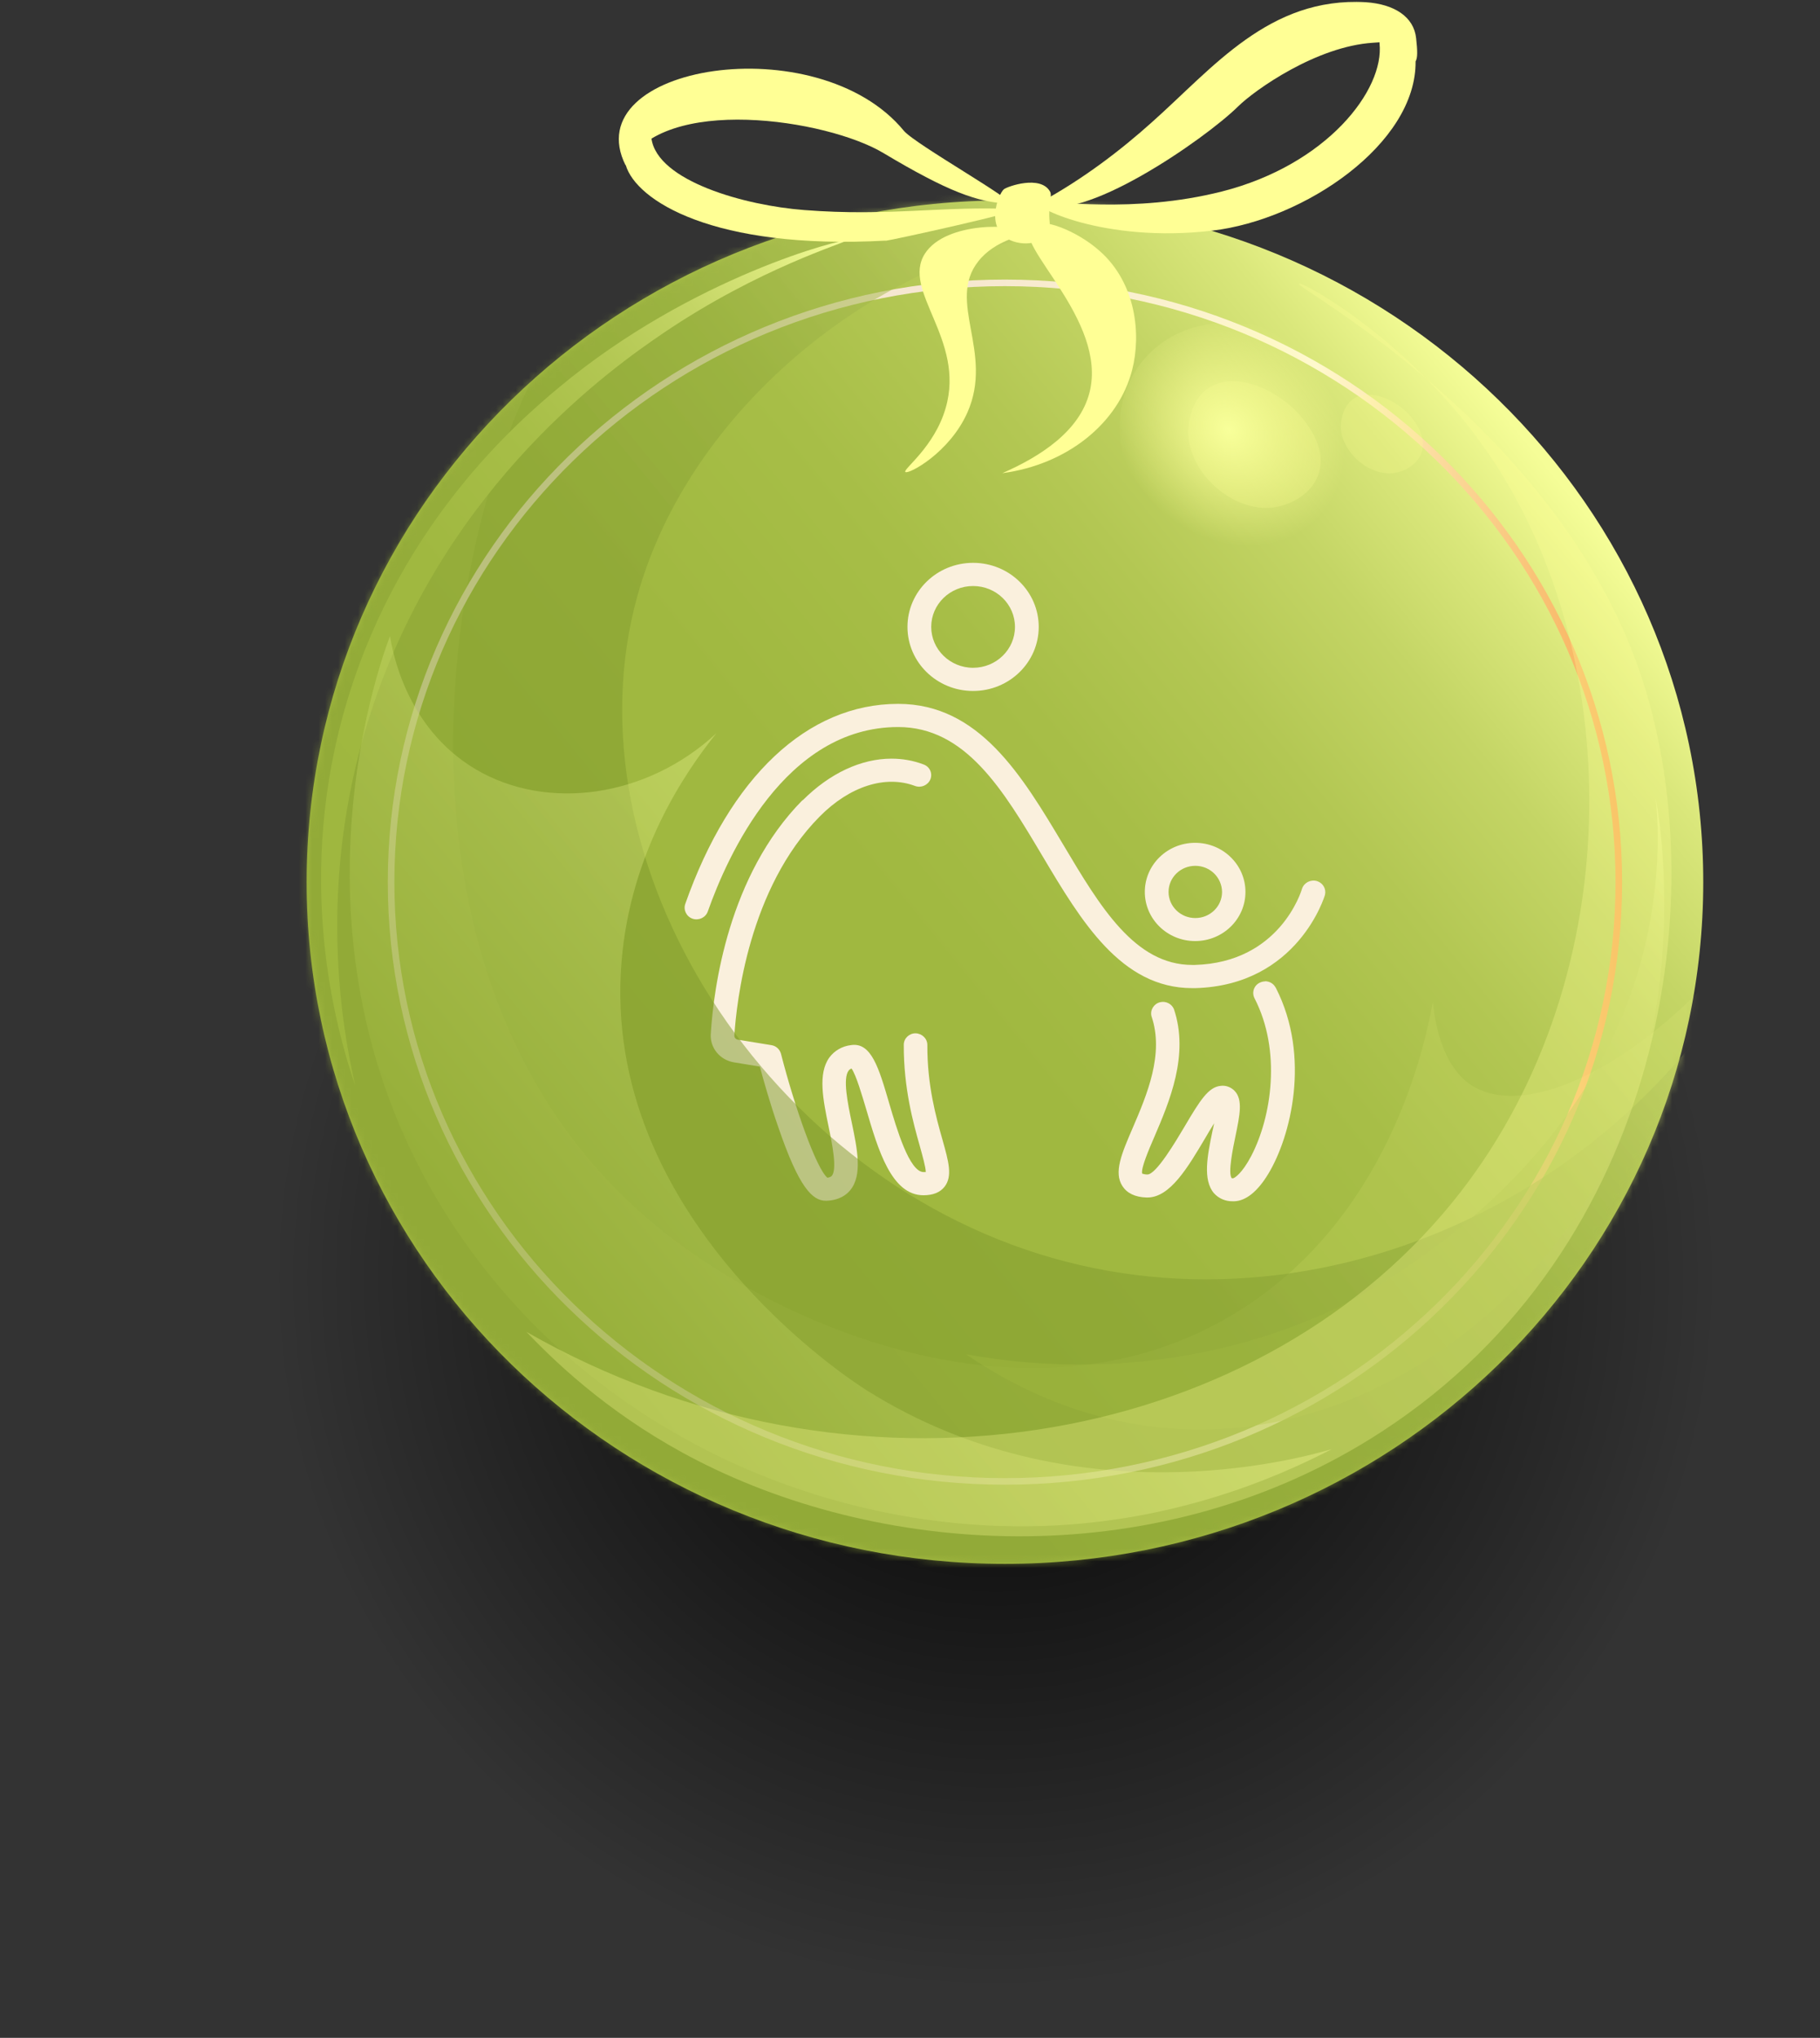 <?xml version="1.0" encoding="UTF-8"?> <svg xmlns="http://www.w3.org/2000/svg" width="277" height="310" viewBox="0 0 277 310" fill="none"><rect x="0" y="0" width="277" height="310" fill="#333333" stroke="none"/><g clip-path="url(#clip0_34_1601)"><path d="M151.504 309.093C216.443 309.093 269.086 257.727 269.086 194.364C269.086 131.001 216.443 79.635 151.504 79.635C86.565 79.635 33.922 131.001 33.922 194.364C33.922 257.727 86.565 309.093 151.504 309.093Z" fill="url(#paint0_radial_34_1601)"></path><path d="M152.95 237.893C211.648 237.893 259.231 191.464 259.231 134.191C259.231 76.917 211.648 30.488 152.95 30.488C94.252 30.488 46.668 76.917 46.668 134.191C46.668 191.464 94.252 237.893 152.95 237.893Z" fill="url(#paint1_linear_34_1601)"></path><path fill-rule="evenodd" clip-rule="evenodd" d="M181.442 150.312H181.575C181.575 150.312 181.816 150.312 181.95 150.312C197.562 149.868 201.632 136.255 201.659 136.124C201.873 135.236 201.364 134.321 200.454 134.034C199.517 133.747 198.499 134.243 198.178 135.158C198.044 135.628 194.75 146.419 181.843 146.785H181.468C172.712 146.785 167.437 137.927 161.84 128.521C155.547 117.991 149.04 107.07 136.696 107.07C122.905 107.07 111.096 118.174 104.294 137.509C103.973 138.424 104.482 139.443 105.419 139.756C106.356 140.07 107.401 139.573 107.722 138.659C110.694 130.245 119.451 110.597 136.696 110.597C146.978 110.597 152.682 120.16 158.707 130.298C164.571 140.148 170.65 150.312 181.442 150.312Z" fill="#FAF0DD"></path><path fill-rule="evenodd" clip-rule="evenodd" d="M158.091 95.364C158.091 89.982 153.619 85.618 148.103 85.618C142.587 85.618 138.115 89.982 138.115 95.364C138.115 100.747 142.587 105.11 148.103 105.11C153.619 105.11 158.091 100.747 158.091 95.364ZM141.73 95.364C141.73 91.915 144.595 89.146 148.103 89.146C151.638 89.146 154.476 91.942 154.476 95.364C154.476 98.813 151.611 101.583 148.103 101.583C144.595 101.583 141.73 98.787 141.73 95.364Z" fill="#FAF0DD"></path><path fill-rule="evenodd" clip-rule="evenodd" d="M174.238 135.68C174.238 139.808 177.666 143.153 181.897 143.153C186.128 143.153 189.555 139.808 189.555 135.68C189.555 131.552 186.128 128.207 181.897 128.207C177.666 128.207 174.238 131.552 174.238 135.68ZM177.853 135.68C177.853 133.485 179.674 131.709 181.924 131.709C184.173 131.709 185.967 133.485 185.994 135.68C185.994 137.875 184.173 139.652 181.924 139.652C179.674 139.652 177.853 137.875 177.853 135.68Z" fill="#FAF0DD"></path><path fill-rule="evenodd" clip-rule="evenodd" d="M192.528 149.293C192.233 149.293 191.965 149.371 191.697 149.502C190.814 149.946 190.492 151.017 190.948 151.88C195.045 159.849 193.545 169.882 190.439 175.839C189.046 178.504 187.895 179.21 187.681 179.236H187.467C186.851 178.478 187.681 174.533 188.029 172.86C188.698 169.621 189.18 167.295 187.922 165.963C187.386 165.388 186.583 165.074 185.78 165.179C183.932 165.362 182.673 167.321 180.29 171.371C178.978 173.566 175.952 178.713 174.613 178.661C174.345 178.661 174.078 178.609 173.837 178.53C173.622 177.746 174.827 174.925 175.711 172.887C177.96 167.635 181.04 160.476 178.657 153.473C178.309 152.69 177.425 152.245 176.568 152.454C175.604 152.69 175.015 153.656 175.256 154.597C177.211 160.319 174.56 166.537 172.417 171.528C170.704 175.499 169.472 178.347 170.837 180.438C171.534 181.509 172.765 182.11 174.479 182.162H174.64C178.094 182.162 180.799 177.564 183.45 173.096C183.852 172.39 184.334 171.606 184.789 170.875C184.708 171.319 184.601 171.763 184.521 172.129C183.771 175.735 183.021 179.471 184.762 181.509C185.485 182.319 186.529 182.763 187.654 182.737H187.841C189.636 182.685 191.43 181.221 193.036 178.556C196.437 172.939 199.543 160.763 194.188 150.286C194.188 150.286 194.188 150.233 194.134 150.207C193.813 149.606 193.197 149.267 192.528 149.267V149.293Z" fill="#FAF0DD"></path><path fill-rule="evenodd" clip-rule="evenodd" d="M122.155 121.701C110.828 133.146 108.606 150.39 108.177 157.288C108.043 159.378 109.543 161.233 111.685 161.599L115.648 162.252C116.13 164.055 117.148 167.713 118.433 171.397C121.593 180.673 123.655 182.658 125.69 182.658H125.797C127.752 182.58 128.85 181.744 129.412 181.039C131.286 178.739 130.483 174.82 129.626 170.718C129.01 167.765 128.261 164.107 129.144 162.879C129.251 162.723 129.412 162.618 129.599 162.54C130.296 163.507 131.206 166.642 131.849 168.784C133.643 174.898 135.678 181.822 140.552 181.822C142.024 181.822 143.096 181.378 143.765 180.516C144.997 178.922 144.381 176.701 143.444 173.383C142.453 169.882 141.114 165.1 141.141 158.96C141.141 157.993 140.337 157.21 139.347 157.184C138.356 157.184 137.553 157.967 137.553 158.934C137.526 165.571 138.999 170.822 139.989 174.324C140.391 175.787 140.9 177.563 140.9 178.295C140.793 178.295 140.686 178.295 140.578 178.295C138.409 178.295 136.481 171.737 135.33 167.818C133.75 162.409 132.599 158.49 129.492 158.986C128.18 159.143 127.002 159.822 126.225 160.868C124.458 163.324 125.261 167.269 126.118 171.423C126.681 174.141 127.43 177.851 126.6 178.87C126.547 178.922 126.413 179.079 125.931 179.157C124.244 177.772 120.95 168.445 118.862 160.293C118.674 159.613 118.112 159.091 117.389 158.986L112.274 158.15C111.98 158.098 111.765 157.837 111.765 157.549C112.087 152.48 113.961 135.105 124.753 124.21C129.305 119.611 134.741 117.861 139.266 119.559C140.177 119.899 141.221 119.454 141.596 118.566C141.971 117.652 141.516 116.633 140.578 116.293C138.999 115.692 137.365 115.405 135.678 115.405C131.072 115.405 126.279 117.625 122.155 121.754V121.701Z" fill="#FAF0DD"></path><path d="M152.95 225.352C204.549 225.352 246.378 184.538 246.378 134.191C246.378 83.844 204.549 43.03 152.95 43.03C101.351 43.03 59.522 83.844 59.522 134.191C59.522 184.538 101.351 225.352 152.95 225.352Z" stroke="url(#paint2_linear_34_1601)" stroke-miterlimit="10"></path><mask id="mask0_34_1601" style="mask-type:luminance" maskUnits="userSpaceOnUse" x="46" y="30" width="214" height="208"><path d="M152.95 237.893C211.648 237.893 259.231 191.464 259.231 134.191C259.231 76.917 211.648 30.488 152.95 30.488C94.252 30.488 46.668 76.917 46.668 134.191C46.668 191.464 94.252 237.893 152.95 237.893Z" fill="white"></path></mask><g mask="url(#mask0_34_1601)"><path opacity="0.1" fill-rule="evenodd" clip-rule="evenodd" d="M109.596 21.396C108.766 20.795 86.54 38.405 75.803 70.412C65.225 101.896 62.681 156.321 100.224 186.761C119.584 202.464 157.341 218.062 187.547 200.034C211.46 185.768 216.949 158.621 218.074 152.402C219.011 161.469 222.626 164.29 224.179 165.231C232.373 170.169 249.484 162.54 265.015 143.701C264.614 152.794 263.034 166.172 257.491 181.274C253.983 190.889 240.862 226.606 203.962 246.777C166.821 267.079 120.575 263.394 86.594 243.119C79.873 239.121 45.918 218.846 36.359 181.274C17.186 106.051 111.364 22.65 109.596 21.396Z" fill="#FFFF95"></path></g><mask id="mask1_34_1601" style="mask-type:luminance" maskUnits="userSpaceOnUse" x="46" y="30" width="214" height="208"><path d="M152.95 237.893C211.648 237.893 259.231 191.464 259.231 134.191C259.231 76.917 211.648 30.488 152.95 30.488C94.252 30.488 46.668 76.917 46.668 134.191C46.668 191.464 94.252 237.893 152.95 237.893Z" fill="white"></path></mask><g mask="url(#mask1_34_1601)"><path opacity="0.51" d="M190.707 34.224C190.332 36.55 171.694 31.455 150.915 37.647C127.752 44.571 104.214 64.873 97.037 90.557C85.71 131.16 116.746 180.15 162.188 191.908C207.336 203.613 258.589 176.466 274.87 127.319C276.744 141.768 280.44 185.768 251.975 222.478C210.496 275.988 120.763 288.138 61.128 246.881C16.543 216.024 -14.894 152.768 9.367 95.025C32.449 40.025 93.717 19.41 134.018 19.776C163.099 20.037 191.189 31.324 190.707 34.198V34.224Z" fill="url(#paint3_linear_34_1601)"></path></g><path d="M128.716 36.628C128.823 36.89 115.595 40.73 100.894 50.711C93.396 55.806 68.305 73.391 56.871 107.07C48.248 132.466 51.649 154.545 54.059 165.127C51.14 156.53 44.58 133.433 53.015 106.025C61.262 79.191 79.016 63.984 85.068 58.942C105.473 41.932 128.582 36.263 128.743 36.602L128.716 36.628Z" fill="url(#paint4_linear_34_1601)"></path><path opacity="0.47" d="M251.975 121.492C251.975 121.492 253.715 133.407 249.163 148.3C238.693 182.345 205.22 198.179 202.328 199.485C178.335 210.407 156.003 207.637 147.032 206.017C153.03 210.119 164.223 216.468 179.085 217.357C207.148 219.029 230.392 200.138 241.424 182.658C258.669 155.276 252.082 121.492 251.975 121.492Z" fill="url(#paint5_linear_34_1601)"></path><path opacity="0.35" d="M59.361 96.749C59.656 98.63 61.637 110.675 72.402 117.025C83.193 123.4 98.376 121.414 109.034 111.538C104.187 117.573 95.966 129.697 94.601 146.236C91.361 185.167 129.225 209.832 131.929 211.504C163.366 231.257 197.294 222.007 202.703 220.44C193.786 225.064 178.576 231.414 159.028 232.119C127.029 233.269 91.843 218.951 70.635 188.825C41.072 146.785 57.754 100.956 59.361 96.749Z" fill="url(#paint6_linear_34_1601)"></path><path opacity="0.22" d="M184.012 58.968C180.852 61.032 180.826 65.421 180.852 65.84C180.933 72.058 187.761 78.041 193.893 77.179C196.33 76.84 199.463 75.272 200.588 72.372C202.221 68.165 198.606 64.037 197.776 63.096C194.563 59.438 188.136 56.329 184.039 58.968H184.012Z" fill="#FFFF95"></path><path opacity="0.22" d="M206.05 60.64C204.096 61.92 204.069 64.664 204.069 64.899C204.122 68.766 208.38 72.476 212.156 71.954C213.682 71.745 215.61 70.778 216.306 68.975C217.324 66.362 215.075 63.801 214.566 63.201C212.584 60.927 208.568 58.994 206.024 60.64H206.05Z" fill="#FFFF95"></path><path opacity="0.29" d="M197.749 43.16C198.124 42.742 215.155 51.992 226.964 69.628C247.503 100.25 248.065 149.763 220.966 182.998C190.412 220.492 129.814 230.996 80.114 202.594C85.496 208.264 94.012 215.972 106.169 222.19C134.928 236.9 176.755 239.644 210.388 217.722C253.313 189.765 261.213 135.758 249.484 101.949C236.577 64.794 197.16 43.813 197.722 43.186L197.749 43.16Z" fill="#FFFF95"></path><path fill-rule="evenodd" clip-rule="evenodd" d="M209.96 6.581C210.737 13.688 201.927 25.08 185.967 29.13C172.337 32.578 160.314 30.384 158.198 30.854C156.699 31.194 167.704 37.046 184.494 35.087C198.499 33.441 215.583 21.892 215.45 9.324C215.423 5.536 213.281 2.897 210.174 2.792C209.799 2.766 209.933 6.267 209.96 6.581Z" fill="#FFFF95"></path><path fill-rule="evenodd" clip-rule="evenodd" d="M134.794 36.628C135.41 36.602 156.699 31.951 154.449 31.821C143.711 31.272 135.41 32.97 122.396 31.951C113.426 31.272 100.063 27.562 99.153 21.082C98.939 19.619 93.824 20.403 95.243 25.132C96.823 30.462 108.472 38.039 134.821 36.602L134.794 36.628Z" fill="#FFFF95"></path><path fill-rule="evenodd" clip-rule="evenodd" d="M158.198 30.854C164.92 27.222 170.704 22.728 175.309 18.6C184.655 10.291 193.17 -0.5 207.845 0.336C212.263 0.624 215.182 2.583 215.53 5.797C215.744 7.704 215.771 8.828 215.45 9.324C212.29 6.058 211.647 6.32 208.969 6.503C200.347 7.051 190.974 13.688 188.431 16.196C183.37 21.187 164.25 34.434 158.198 30.88V30.854Z" fill="#FFFF95"></path><path fill-rule="evenodd" clip-rule="evenodd" d="M95.217 25.158C87.558 9.899 124.431 3.942 137.553 19.88C139.24 21.944 155.494 31.037 153.459 30.959C148.799 30.802 144.247 29.13 134.446 23.277C125.851 18.13 100.84 14.315 95.217 25.158Z" fill="#FFFF95"></path><path fill-rule="evenodd" clip-rule="evenodd" d="M152.789 28.79C151.932 29.495 149.683 35.165 154.182 36.707C156.833 37.621 160.046 36.576 159.751 33.728C159.484 30.959 160.207 29.835 159.805 29.13C158.359 26.595 153.351 28.346 152.789 28.79Z" fill="#FFFF95"></path><path fill-rule="evenodd" clip-rule="evenodd" d="M155.387 35.374C155.601 36.132 151.531 36.419 148.906 39.738C144.033 45.904 151.29 53.559 147.246 62.73C144.515 68.897 138.249 72.215 137.794 71.797C137.365 71.405 142.212 68.034 143.926 62.077C146.978 51.6 137.151 44.258 140.766 38.588C143.979 33.571 155.012 34.094 155.36 35.348L155.387 35.374Z" fill="#FFFF95"></path><path fill-rule="evenodd" clip-rule="evenodd" d="M156.886 34.407C158.359 32.866 163.956 35.139 167.33 38.144C172.926 43.056 173.703 50.868 172.31 56.277C170.222 64.403 162.402 70.673 152.548 71.98C158.279 69.471 164.33 65.63 165.83 59.673C168.588 48.673 154.182 37.229 156.859 34.407H156.886Z" fill="#FFFF95"></path><path d="M205.462 83.322C212.531 76.424 211.454 64.191 203.057 55.997C194.66 47.803 182.122 46.753 175.052 53.651C167.983 60.548 169.06 72.782 177.457 80.976C185.854 89.169 198.392 90.22 205.462 83.322Z" fill="url(#paint7_radial_34_1601)"></path></g><defs><radialGradient id="paint0_radial_34_1601" cx="0" cy="0" r="1" gradientUnits="userSpaceOnUse" gradientTransform="translate(151.504 194.364) scale(117.582 114.729)"><stop></stop><stop offset="0.94" stop-opacity="0"></stop></radialGradient><linearGradient id="paint1_linear_34_1601" x1="240.005" y1="66.388" x2="77.067" y2="199.652" gradientUnits="userSpaceOnUse"><stop offset="0.03" stop-color="#F5FD97"></stop><stop offset="0.11" stop-color="#DAE77B"></stop><stop offset="0.2" stop-color="#C4D565"></stop><stop offset="0.31" stop-color="#B3C753"></stop><stop offset="0.43" stop-color="#A7BE47"></stop><stop offset="0.6" stop-color="#A0B840"></stop><stop offset="1" stop-color="#9FB73E"></stop></linearGradient><linearGradient id="paint2_linear_34_1601" x1="58.183" y1="134.191" x2="247.717" y2="134.191" gradientUnits="userSpaceOnUse"><stop stop-color="#F6E7D0"></stop><stop offset="0.46" stop-color="#F6E7D0"></stop><stop offset="0.75" stop-color="#FFF9CD"></stop><stop offset="1" stop-color="#F7AC53"></stop></linearGradient><linearGradient id="paint3_linear_34_1601" x1="235.774" y1="70.177" x2="44.971" y2="226.239" gradientUnits="userSpaceOnUse"><stop offset="0.03" stop-color="#F6FD98"></stop><stop offset="0.1" stop-color="#D5E27A"></stop><stop offset="0.17" stop-color="#BACB61"></stop><stop offset="0.26" stop-color="#A3B74C"></stop><stop offset="0.35" stop-color="#91A93C"></stop><stop offset="0.47" stop-color="#859E31"></stop><stop offset="0.63" stop-color="#7E982A"></stop><stop offset="1" stop-color="#7C9729"></stop></linearGradient><linearGradient id="paint4_linear_34_1601" x1="146.014" y1="52.488" x2="38.308" y2="140.559" gradientUnits="userSpaceOnUse"><stop offset="0.03" stop-color="#F5FD97"></stop><stop offset="0.11" stop-color="#DAE77B"></stop><stop offset="0.2" stop-color="#C4D565"></stop><stop offset="0.31" stop-color="#B3C753"></stop><stop offset="0.43" stop-color="#A7BE47"></stop><stop offset="0.6" stop-color="#A0B840"></stop><stop offset="1" stop-color="#9FB73E"></stop></linearGradient><linearGradient id="paint5_linear_34_1601" x1="269.193" y1="137.431" x2="164.901" y2="222.729" gradientUnits="userSpaceOnUse"><stop offset="0.03" stop-color="#F5FD97"></stop><stop offset="0.11" stop-color="#DAE77B"></stop><stop offset="0.2" stop-color="#C4D565"></stop><stop offset="0.31" stop-color="#B3C753"></stop><stop offset="0.43" stop-color="#A7BE47"></stop><stop offset="0.6" stop-color="#A0B840"></stop><stop offset="1" stop-color="#9FB73E"></stop></linearGradient><linearGradient id="paint6_linear_34_1601" x1="145.666" y1="147.176" x2="81.847" y2="199.394" gradientUnits="userSpaceOnUse"><stop offset="0.03" stop-color="#F8FF9A"></stop><stop offset="1" stop-color="#9FB73E"></stop></linearGradient><radialGradient id="paint7_radial_34_1601" cx="0" cy="0" r="1" gradientUnits="userSpaceOnUse" gradientTransform="translate(187.07 65.38) rotate(-44.296) scale(17.072 20.349)"><stop stop-color="#F8FF9A"></stop><stop offset="0.45" stop-color="#FBFF97" stop-opacity="0.52"></stop><stop offset="0.94" stop-color="#FFFF95" stop-opacity="0"></stop></radialGradient><clipPath id="clip0_34_1601"><rect width="275.197" height="308.809" fill="white" transform="translate(0.932 0.284)"></rect></clipPath></defs></svg> 